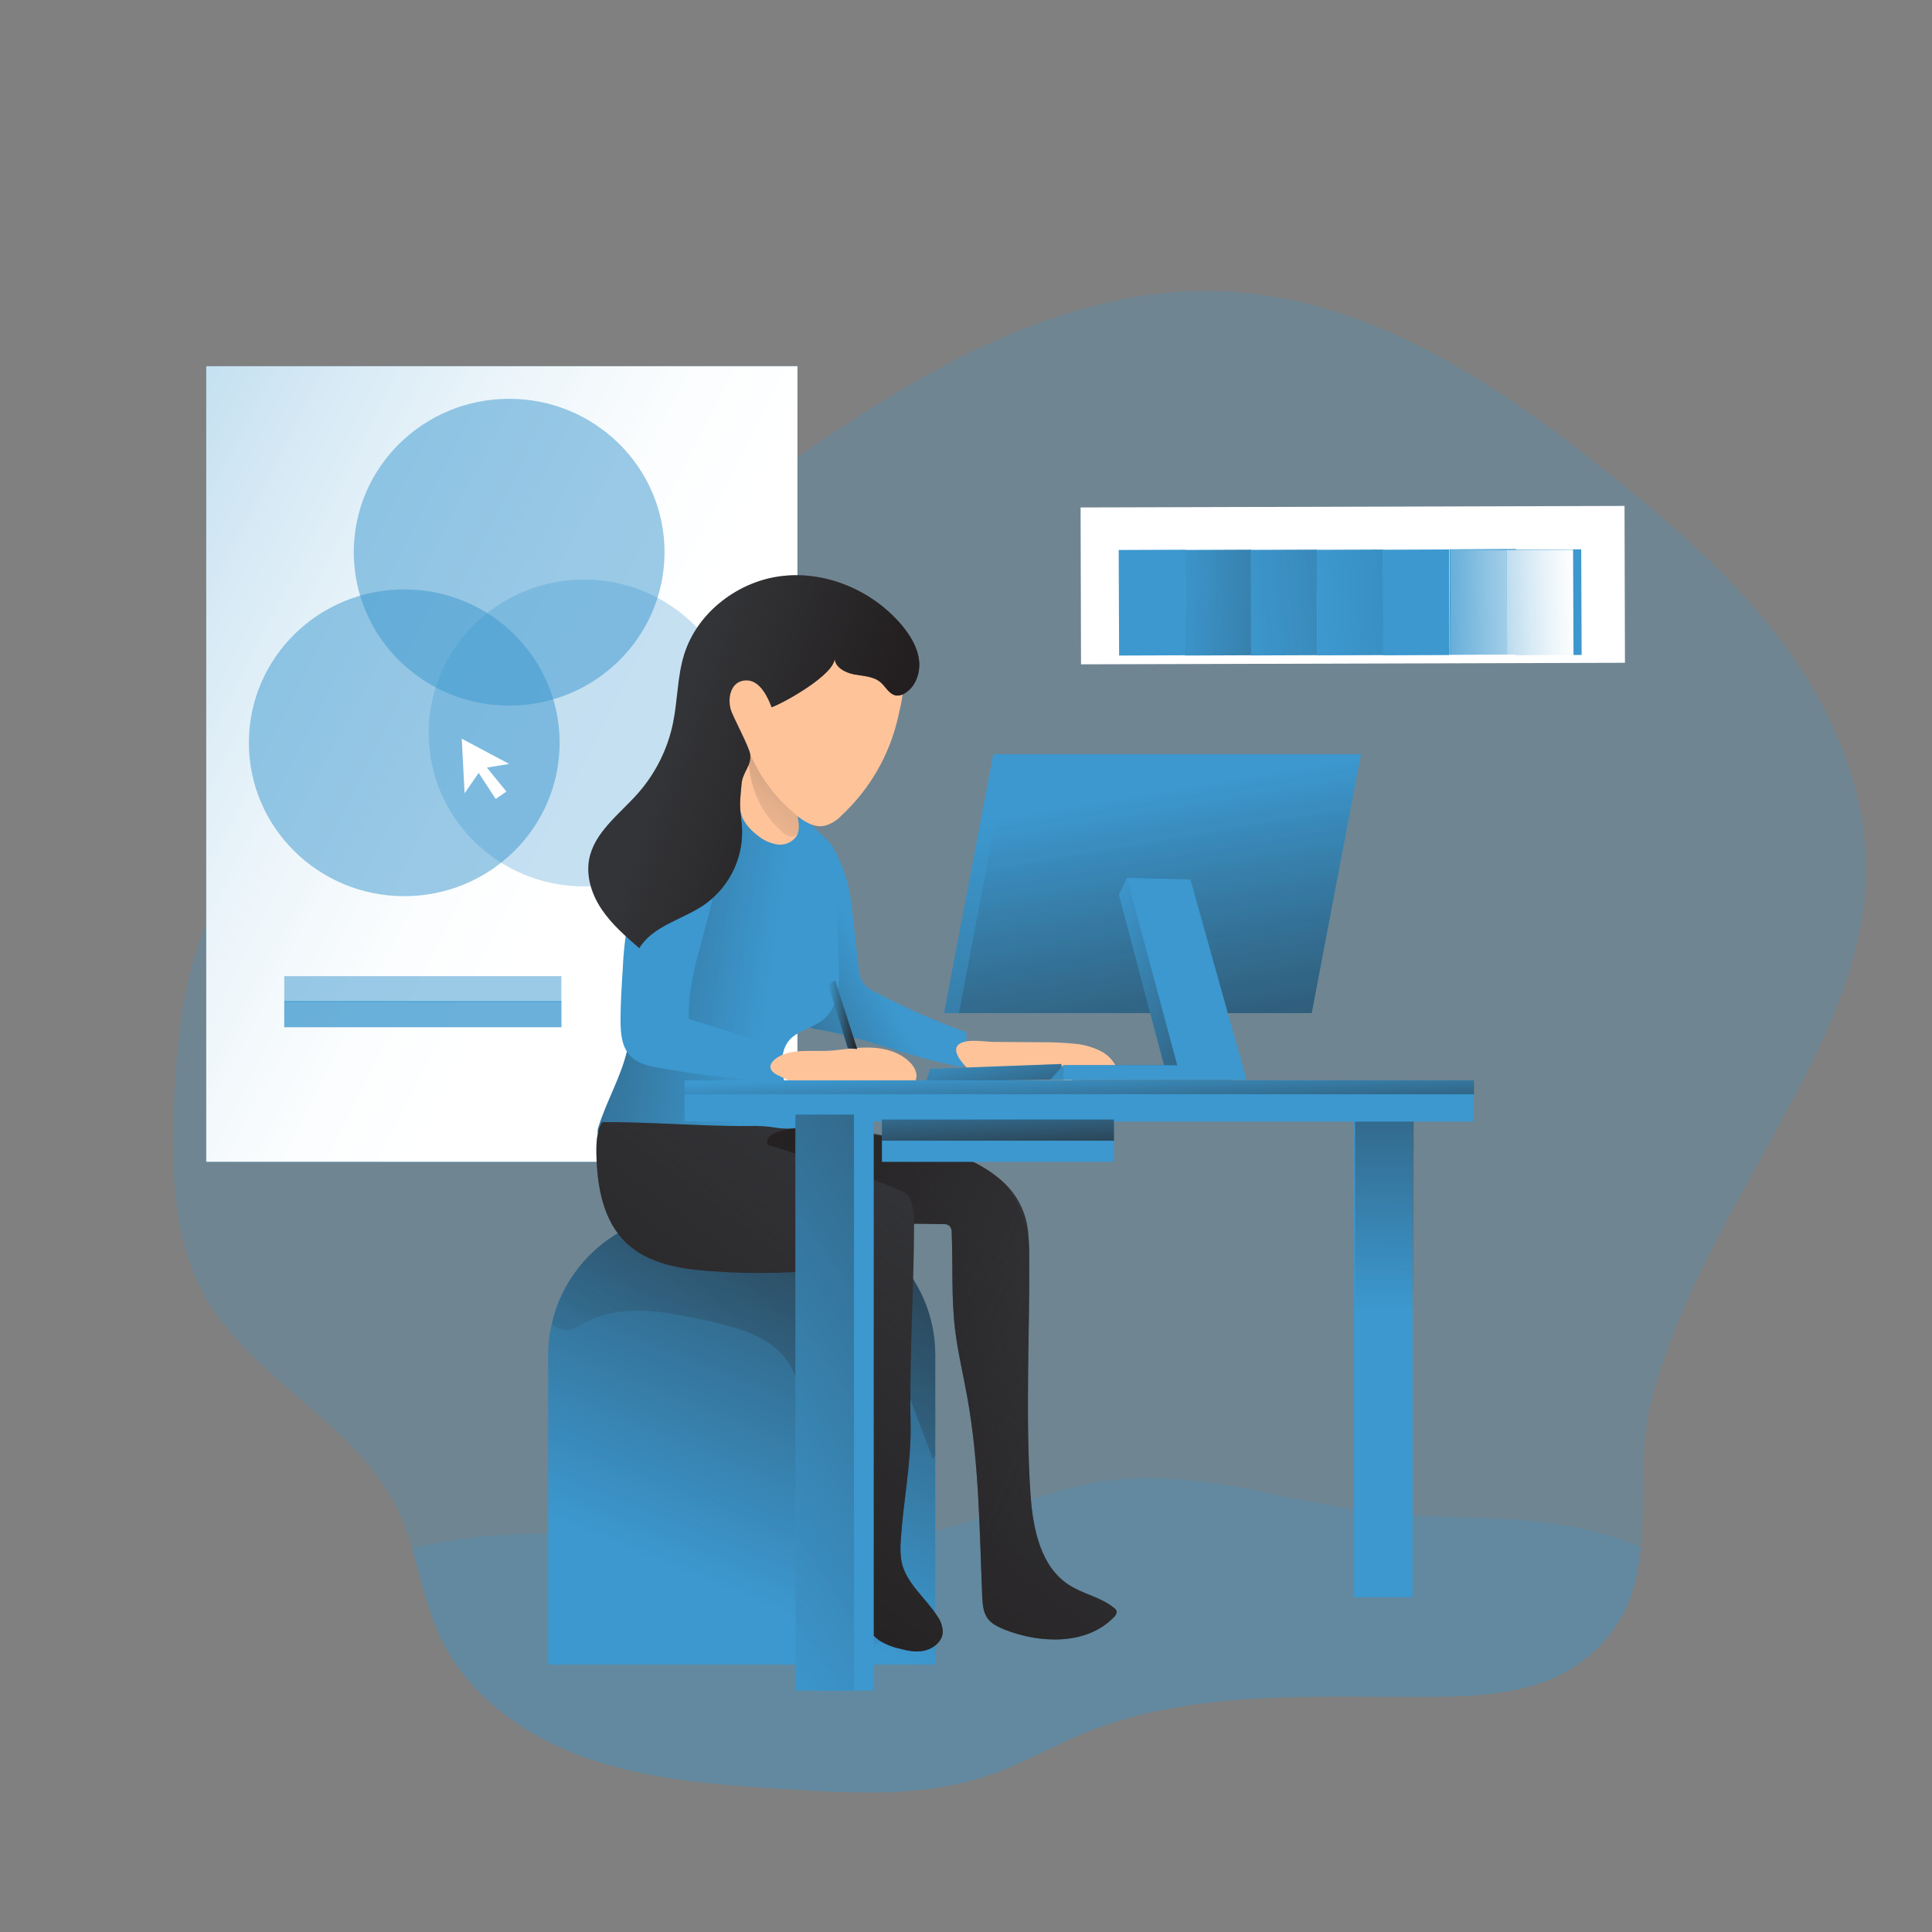 <svg width="223" height="223" viewBox="0 0 223 223" fill="none" xmlns="http://www.w3.org/2000/svg">
<rect x="0" y="0" width="223" height="223" fill="#808080" stroke="none"/>
<g id="designer-2-10 2">
<g id="background_designer-2-10">
<path id="Vector" opacity="0.24" d="M215.376 101.501C215.109 109.524 211.947 117.16 208.294 124.318C202.13 136.414 194.325 148.018 190.726 161.211C189.143 166.965 189.941 173.039 189.401 178.659C188.942 183.413 187.537 187.846 182.952 191.503C178.1 195.375 171.379 195.83 165.135 195.856C151.594 195.937 137.536 194.947 125.035 200.08C121.333 201.619 117.845 203.648 114.041 204.941C106.655 207.466 98.596 206.997 90.795 206.516C83.195 206.039 75.471 205.53 68.277 203.113C61.083 200.695 54.295 196.075 50.981 189.291C49.357 185.964 48.626 182.298 47.569 178.734C47.105 177.129 46.508 175.559 45.785 174.047C40.946 164.195 29.154 159.271 23.73 149.736C19.975 143.144 19.756 135.183 20.069 127.614C20.394 119.639 21.273 111.496 24.792 104.31C28.431 96.876 34.662 90.984 41.263 85.9C53.287 76.623 66.836 69.518 79.547 61.214C89.19 54.907 98.373 47.9 108.528 42.437C118.684 36.978 130.03 33.049 141.568 33.642C158.364 34.467 173.158 44.511 186.168 55.019C193.594 60.999 200.859 67.355 206.403 75.075C211.947 82.795 215.72 92.041 215.381 101.496L215.376 101.501Z" fill="#3C98CF"/>
<path id="Vector_2" opacity="0.24" d="M189.395 178.663C188.936 183.417 187.531 187.851 182.946 191.508C178.093 195.379 171.372 195.834 165.128 195.861C151.588 195.941 137.53 194.951 125.028 200.084C121.326 201.623 117.839 203.652 114.034 204.946C106.649 207.47 98.589 207.002 90.789 206.52C83.189 206.043 75.464 205.534 68.27 203.117C61.076 200.7 54.288 196.079 50.974 189.296C49.351 185.968 48.62 182.302 47.562 178.739C67.784 173.703 89.946 181.798 110.11 176.147C114.842 174.809 119.346 172.753 124.132 171.607C136.571 168.601 146.909 173.248 158.996 174.6C169.071 175.71 178.013 174.305 187.977 178.043C188.445 178.235 188.931 178.435 189.386 178.658L189.395 178.663Z" fill="#3C98CF"/>
</g>
<g id="color_2_designer-2-10">
<path id="Vector_3" d="M187.51 58.397L124.727 58.572L124.777 76.68L187.56 76.504L187.51 58.397Z" fill="white"/>
<path id="Vector_4" d="M136.792 63.451L129.125 63.482L129.174 75.667L136.841 75.636L136.792 63.451Z" fill="#3C98CF"/>
<path id="Vector_5" d="M144.409 63.447L136.742 63.478L136.791 75.663L144.458 75.632L144.409 63.447Z" fill="#3C98CF"/>
<path id="Vector_6" d="M144.409 63.447L136.742 63.478L136.791 75.663L144.458 75.632L144.409 63.447Z" fill="url(#paint0_linear_997_4978)"/>
<path id="Vector_7" d="M152.026 63.439L144.359 63.47L144.408 75.654L152.075 75.624L152.026 63.439Z" fill="#3C98CF"/>
<path id="Vector_8" d="M152.026 63.439L144.359 63.47L144.408 75.654L152.075 75.624L152.026 63.439Z" fill="url(#paint1_linear_997_4978)"/>
<path id="Vector_9" d="M159.651 63.431L151.984 63.461L152.033 75.646L159.7 75.615L159.651 63.431Z" fill="#3C98CF"/>
<path id="Vector_10" d="M159.651 63.431L151.984 63.461L152.033 75.646L159.7 75.615L159.651 63.431Z" fill="url(#paint2_linear_997_4978)"/>
<path id="Vector_11" d="M167.268 63.422L159.602 63.453L159.65 75.638L167.317 75.607L167.268 63.422Z" fill="#3C98CF"/>
<path id="Vector_12" d="M174.979 63.369L167.312 63.4L167.361 75.585L175.028 75.554L174.979 63.369Z" fill="#3C98CF"/>
<path id="Vector_13" d="M182.51 63.41L174.844 63.441L174.893 75.626L182.559 75.595L182.51 63.41Z" fill="#3C98CF"/>
<path id="Vector_14" d="M173.954 75.673L167.455 75.619L167.406 63.43L173.904 63.488L173.954 75.673Z" fill="url(#paint3_linear_997_4978)"/>
<path id="Vector_15" d="M181.573 63.45L173.906 63.48L173.955 75.665L181.622 75.634L181.573 63.45Z" fill="url(#paint4_linear_997_4978)"/>
</g>
<g id="color_1_designer-2-10">
<path id="Vector_16" d="M92.043 42.268H23.805V134.099H92.043V42.268Z" fill="#3C98CF"/>
<path id="Vector_17" d="M92.043 42.268H23.805V134.099H92.043V42.268Z" fill="url(#paint5_linear_997_4978)"/>
<path id="Vector_18" opacity="0.3" d="M67.418 102.313C77.323 102.313 85.352 94.385 85.352 84.607C85.352 74.828 77.323 66.9 67.418 66.9C57.514 66.9 49.484 74.828 49.484 84.607C49.484 94.385 57.514 102.313 67.418 102.313Z" fill="#3C98CF"/>
<path id="Vector_19" opacity="0.51" d="M58.77 81.444C68.674 81.444 76.703 73.517 76.703 63.738C76.703 53.959 68.674 46.032 58.77 46.032C48.865 46.032 40.836 53.959 40.836 63.738C40.836 73.517 48.865 81.444 58.77 81.444Z" fill="#3C98CF"/>
<path id="Vector_20" opacity="0.51" d="M46.66 103.441C56.565 103.441 64.594 95.513 64.594 85.734C64.594 75.956 56.565 68.028 46.66 68.028C36.756 68.028 28.727 75.956 28.727 85.734C28.727 95.513 36.756 103.441 46.66 103.441Z" fill="#3C98CF"/>
<path id="Vector_21" d="M53.297 85.262L53.627 91.56L55.25 89.209L57.213 92.215L58.453 91.368L56.2 88.598L58.769 88.175L53.297 85.262Z" fill="white"/>
<path id="Vector_22" opacity="0.51" d="M64.795 112.673H32.812V115.684H64.795V112.673Z" fill="#3C98CF"/>
<path id="Vector_23" opacity="0.51" d="M64.795 115.554H32.812V118.565H64.795V115.554Z" fill="#3C98CF"/>
<path id="Vector_24" opacity="0.51" d="M64.795 115.554H32.812V118.565H64.795V115.554Z" fill="#3C98CF"/>
</g>
<g id="character_designer-2-10">
<path id="Vector_25" d="M163.046 128.653H156.289V184.354H163.046V128.653Z" fill="#3C98CF"/>
<path id="Vector_26" d="M163.163 128.653H156.406V184.354H163.163V128.653Z" fill="url(#paint6_linear_997_4978)"/>
<path id="Vector_27" d="M79.881 139.995H91.353C100.513 139.995 107.944 147.322 107.957 156.372V192.128H63.281V156.372C63.29 147.327 70.721 139.995 79.886 139.995H79.881Z" fill="#3C98CF"/>
<path id="Vector_28" d="M107.954 156.394V192.123H63.273V156.394C63.269 155.176 63.407 153.959 63.693 152.773C65.397 145.293 72.127 139.986 79.891 139.995H91.358C100.528 139.995 107.958 147.34 107.954 156.394Z" fill="url(#paint7_linear_997_4978)"/>
<path id="Vector_29" d="M107.955 156.394V168.061C107.862 168.182 107.768 168.302 107.674 168.414C106.104 164.248 104.539 160.074 102.965 155.89C100.614 160.248 100.083 165.359 100.422 170.274C100.761 175.189 101.894 180.019 102.706 184.88C102.893 186.004 103.063 187.19 102.612 188.243C101.689 190.406 98.5 190.834 96.511 189.55C94.522 188.265 93.563 185.906 93.063 183.609C91.636 177.026 93.13 170.189 92.707 163.472C92.541 161.122 92.113 158.682 90.664 156.787C88.594 154.106 84.982 153.196 81.646 152.447C76.909 151.39 71.691 150.404 67.445 152.701C66.767 153.054 66.08 153.517 65.309 153.526C64.684 153.526 64.096 153.245 63.703 152.768C65.407 145.293 72.132 139.986 79.893 139.99H91.36C100.529 139.99 107.96 147.336 107.955 156.39V156.394Z" fill="url(#paint8_linear_997_4978)"/>
<path id="Vector_30" d="M80.897 93.401C80.268 95.27 80.473 97.299 80.692 99.262C80.732 99.614 80.87 100.087 81.24 100.109C81.388 100.105 81.53 100.055 81.651 99.971C82.181 99.654 82.659 99.253 83.06 98.784C83.261 98.494 83.519 98.258 83.827 98.08C84.563 97.754 85.339 98.387 86.07 98.74C86.686 99.03 87.373 99.123 88.046 99.007C88.22 98.976 88.425 98.9 88.466 98.731C88.479 98.642 88.466 98.552 88.425 98.472C88.046 97.495 87.087 96.867 86.463 96.01C85.892 95.158 85.558 94.177 85.495 93.156C85.415 92.366 85.767 90.962 85.076 90.391C83.461 89.053 81.303 92.219 80.901 93.401H80.897Z" stroke="#3C98CF" stroke-width="0.75" stroke-miterlimit="10"/>
<path id="Vector_31" d="M91.045 92.875C91.58 93.388 95.746 97.018 96.085 97.678C96.718 98.833 97.249 100.046 97.659 101.3C98.043 102.7 98.292 104.136 98.408 105.581L99.091 111.638C99.113 112.253 99.278 112.855 99.577 113.395C99.978 113.899 100.496 114.3 101.093 114.555C104.456 116.33 107.944 117.868 111.53 119.148C111.61 120.362 111.539 121.579 111.32 122.774C111.316 122.895 111.258 123.011 111.164 123.091C111.061 123.14 110.945 123.149 110.834 123.118C105.205 122.123 99.903 119.715 94.261 118.792C93.935 118.769 93.618 118.662 93.346 118.488C93.11 118.27 92.931 117.993 92.833 117.686C92.383 116.606 91.924 115.523 91.567 114.408C91.045 112.797 90.724 111.134 90.229 109.519C89.934 108.552 89.582 107.593 89.386 106.603C89.087 105.082 89.163 103.521 89.248 101.977C89.261 100.992 89.39 100.015 89.627 99.056C90.202 97.076 88.837 90.743 91.054 92.87L91.045 92.875Z" fill="#3C98CF"/>
<path id="Vector_32" d="M94.47 98.138C95.005 98.65 95.746 97.018 96.085 97.678C96.718 98.833 97.249 100.046 97.659 101.3C98.043 102.7 98.292 104.136 98.408 105.581L99.091 111.638C99.113 112.253 99.278 112.855 99.577 113.395C99.978 113.899 100.496 114.301 101.093 114.555C104.456 116.33 107.944 117.869 111.53 119.149C111.61 120.362 111.539 121.579 111.32 122.775C111.316 122.895 111.258 123.011 111.164 123.091C111.061 123.14 110.945 123.149 110.834 123.118C105.205 122.123 99.903 119.715 94.261 118.792C93.935 118.769 93.618 118.662 93.346 118.488C93.11 118.27 92.931 117.993 92.833 117.686C92.383 116.606 91.924 115.523 91.567 114.408C91.045 112.798 90.724 111.134 90.229 109.519C89.934 108.552 89.582 107.593 89.386 106.603C89.087 105.082 89.163 103.521 89.248 101.978C89.261 100.992 89.39 100.015 89.627 99.056C90.202 97.076 92.263 96.006 94.475 98.133L94.47 98.138Z" fill="url(#paint9_linear_997_4978)"/>
<path id="Vector_33" d="M96.525 102.49L96.833 111.254C96.913 113.578 96.833 116.254 94.982 117.735C93.769 118.698 91.999 118.943 91.035 120.143C90.406 120.919 90.246 121.954 90.277 122.94C90.335 124.915 91.058 126.811 91.811 128.657C92.052 129.121 92.168 129.643 92.15 130.165C92.034 131.141 91.049 131.775 90.134 132.198C85.799 134.17 80.938 134.727 76.259 133.791C73.927 133.331 71.683 132.52 69.6 131.382C69.368 131.284 69.172 131.119 69.043 130.905C68.954 130.637 68.967 130.343 69.079 130.084C70.029 127.02 71.746 124.197 72.428 121.066C73.088 118.025 72.727 114.876 72.865 111.776C73.008 108.654 73.65 105.577 74.778 102.655C75.452 100.898 76.326 99.181 77.695 97.87C80.032 95.622 83.475 94.868 86.754 94.543C87.614 94.422 88.493 94.436 89.349 94.583C90.478 94.828 91.405 95.488 92.418 95.992C93.234 96.403 94.385 96.51 95.125 96.951C96.748 97.928 96.463 100.822 96.521 102.482L96.525 102.49Z" fill="#3C98CF"/>
<path id="Vector_34" d="M96.525 102.49L96.833 111.254C96.913 113.578 96.833 116.254 94.982 117.735C93.769 118.698 91.999 118.943 91.035 120.143C90.406 120.919 90.246 121.954 90.277 122.94C90.335 124.915 91.058 126.811 91.811 128.657C92.052 129.121 92.168 129.643 92.15 130.165C92.034 131.141 91.049 131.775 90.134 132.198C85.799 134.17 80.938 134.727 76.259 133.791C73.927 133.331 71.683 132.52 69.6 131.382C69.368 131.284 69.172 131.119 69.043 130.905C68.954 130.637 68.967 130.343 69.079 130.084C70.029 127.02 71.746 124.197 72.428 121.066C73.088 118.025 72.727 114.876 72.865 111.776C73.008 108.654 73.65 105.577 74.778 102.655C75.452 100.898 76.326 99.181 77.695 97.87C80.032 95.622 83.475 94.868 86.754 94.543C87.614 94.422 88.493 94.436 89.349 94.583C90.478 94.828 91.405 95.488 92.418 95.992C93.234 96.403 94.385 96.51 95.125 96.951C96.748 97.928 96.463 100.822 96.521 102.482L96.525 102.49Z" fill="url(#paint10_linear_997_4978)"/>
<path id="Vector_35" d="M85.95 86.653C85.629 88.049 85.415 89.472 85.322 90.899C85.228 92.228 85.25 93.638 85.919 94.793C86.307 95.417 86.816 95.961 87.413 96.398C88.069 96.96 88.867 97.335 89.728 97.473C90.602 97.598 91.472 97.21 91.954 96.479C92.328 95.805 92.212 94.989 92.087 94.235L91.708 91.952C91.615 91.078 91.356 90.226 90.945 89.445C90.103 88.058 88.426 87.429 86.86 86.952" fill="#FFC39A"/>
<path id="Vector_36" d="M90.244 96.001C90.481 96.238 90.77 96.421 91.091 96.532C91.422 96.639 91.783 96.545 92.01 96.287C92.14 96.073 92.202 95.832 92.193 95.582C92.233 94.77 92.264 93.959 92.282 93.142C92.327 92.491 92.273 91.836 92.131 91.202C91.863 90.199 91.181 89.36 90.485 88.584C89.789 87.808 88.509 86.359 87.309 86.403C85.989 86.452 86.413 88.357 86.547 89.191C86.957 91.813 88.259 94.217 90.244 96.006V96.001Z" fill="url(#paint11_linear_997_4978)"/>
<path id="Vector_37" d="M75.238 97.46C74.609 98.762 74.274 100.185 73.868 101.572C73.427 103.075 72.896 104.547 72.553 106.076C72.183 107.968 71.96 109.885 71.884 111.808C71.754 113.797 71.625 115.781 71.625 117.788C71.625 119.278 71.759 120.915 72.834 121.963C73.663 122.77 74.881 123.038 76.04 123.252C80.184 124.01 84.376 124.492 88.586 124.697C88.89 124.75 89.202 124.684 89.452 124.51C89.612 124.331 89.715 124.104 89.733 123.867C89.92 122.868 89.982 121.847 89.92 120.835L79.497 117.623C79.332 112.209 81.861 107.067 82.601 101.719C82.708 100.604 82.878 99.493 83.105 98.396C83.386 97.304 83.868 96.264 84.14 95.172C84.354 94.289 84.621 92.433 83.489 92.032C82.619 91.724 81.138 92.384 80.353 92.697C78.123 93.629 76.308 95.319 75.238 97.46Z" fill="#3C98CF"/>
<path id="Vector_38" d="M96.089 121.258C97.659 121.093 99.238 120.835 100.812 120.933C102.387 121.031 104.019 121.544 105.089 122.69C105.437 123.029 105.678 123.466 105.772 123.943C105.856 124.429 105.651 124.92 105.241 125.201C104.75 125.491 104.126 125.326 103.551 125.321C102.204 125.321 100.897 126.258 99.604 125.901C98.796 125.678 98.145 124.978 97.311 124.947C96.317 124.911 95.563 125.839 94.595 126.08C93.806 126.276 92.976 125.99 92.28 125.585C91.758 125.277 91.281 124.898 90.764 124.581C90.318 124.304 89.667 124.139 89.279 123.792C88.654 123.243 88.922 122.686 89.524 122.208C91.174 120.893 94.113 121.463 96.089 121.249V121.258Z" fill="#FFC39A"/>
<path id="Vector_39" d="M119.991 120.299C121.307 120.286 122.627 120.34 123.939 120.464C125 120.545 126.035 120.826 126.994 121.29C127.957 121.762 128.688 122.592 129.027 123.6C127.493 124.434 125.366 123.537 123.93 124.532C123.635 124.768 123.354 125.014 123.087 125.277C121.923 126.276 120.259 126.468 118.716 126.463C117.449 126.517 116.187 126.316 115.001 125.87C113.908 125.406 108.998 121.695 110.724 120.5C111.656 119.858 113.694 120.259 114.746 120.264L119.987 120.299H119.991Z" fill="#FFC39A"/>
<path id="Vector_40" d="M106.938 124.768L107.334 123.373L122.503 122.811L122.735 124.644L106.938 124.768Z" fill="#3C98CF"/>
<path id="Vector_41" d="M106.938 124.768L107.334 123.373L122.503 122.811L122.735 124.644L106.938 124.768Z" fill="url(#paint12_linear_997_4978)"/>
<path id="Vector_42" d="M151.406 116.937H108.969L114.651 87.055H157.092L151.406 116.937Z" fill="#3C98CF"/>
<path id="Vector_43" d="M157.083 87.05L151.406 116.937H108.969L114.646 87.05H157.083Z" fill="url(#paint13_linear_997_4978)"/>
<path id="Vector_44" d="M157.085 87.05L151.407 116.937H110.688L116.365 87.05H157.085Z" fill="url(#paint14_linear_997_4978)"/>
<path id="Vector_45" d="M129.153 103.276L134.353 122.953H122.74L121.219 124.643H142.35L135.879 101.518L130.072 101.335L129.153 103.276Z" fill="#3C98CF"/>
<path id="Vector_46" d="M129.153 103.276L134.353 122.953H122.74L121.219 124.643H142.35L135.879 101.518L130.072 101.335L129.153 103.276Z" fill="url(#paint15_linear_997_4978)"/>
<path id="Vector_47" d="M130.074 101.335L135.881 122.953H122.742V124.643H143.878L137.407 101.518L130.074 101.335Z" fill="#3C98CF"/>
<path id="Vector_48" d="M128.892 186.035C128.878 186.272 128.767 186.495 128.58 186.651C125.484 189.88 120.128 189.746 115.944 188.091C115.213 187.797 114.459 187.436 114 186.807C113.487 186.102 113.42 185.166 113.376 184.283C113.05 176.567 113.019 168.802 111.632 161.184C111.172 158.62 110.561 156.082 110.24 153.491C109.794 149.78 109.999 146.016 109.848 142.274C109.87 141.993 109.781 141.716 109.602 141.498C109.393 141.337 109.125 141.266 108.862 141.297C107.738 141.27 106.632 141.257 105.508 141.244C105.481 149.098 104.951 156.573 105.102 164.422C105.196 168.936 104.224 173.409 103.965 177.923C103.894 178.712 103.929 179.506 104.063 180.282C104.589 182.766 106.859 184.448 108.224 186.597C108.603 187.128 108.813 187.766 108.817 188.417C108.751 189.443 107.805 190.241 106.788 190.5C105.771 190.759 104.705 190.527 103.706 190.259C102.953 190.085 102.23 189.795 101.57 189.394C101.048 189.024 100.575 188.587 100.165 188.096C99.353 187.186 98.568 186.241 97.823 185.282C97.516 184.92 97.275 184.51 97.11 184.069C96.731 182.864 97.467 181.638 97.989 180.492C99.126 177.976 99.38 175.153 98.702 172.481C98.136 170.537 97.828 168.525 97.783 166.501C97.739 159.77 97.636 153.04 97.471 146.31C92.351 146.966 87.177 147.104 82.031 146.72C78.565 146.48 74.859 145.878 72.344 143.514C69.627 140.976 68.923 136.989 68.842 133.309C68.816 132.002 68.842 130.638 69.507 129.518C74.52 129.478 81.326 130.013 86.344 129.973C87.499 129.924 88.654 130 89.791 130.201C90.295 130.259 90.799 130.285 91.307 130.281C93.85 130.375 99.068 130.522 104.277 131.534C104.299 131.539 104.322 131.539 104.344 131.534C107.671 132.19 110.985 133.193 113.581 134.794C113.822 134.942 114.067 135.089 114.294 135.249C114.745 135.562 115.177 135.896 115.597 136.253L115.637 136.293C117.332 137.765 118.406 139.807 118.652 142.02C118.696 142.421 118.732 142.889 118.763 143.411C118.794 143.933 118.803 144.535 118.803 145.168V145.891C118.87 152.576 118.331 163.834 118.955 172.597C119.236 176.469 120.101 180.862 123.433 182.971C125.038 183.997 127.041 184.345 128.531 185.549C128.718 185.652 128.852 185.83 128.905 186.035H128.892Z" fill="#333437"/>
<path id="Vector_49" d="M128.892 186.035C128.878 186.272 128.767 186.495 128.58 186.651C125.484 189.88 120.128 189.746 115.944 188.091C115.213 187.797 114.459 187.436 114 186.807C113.487 186.102 113.42 185.166 113.376 184.283C113.05 176.567 113.019 168.802 111.632 161.184C111.172 158.62 110.561 156.082 110.24 153.491C109.794 149.78 109.999 146.016 109.848 142.274C109.87 141.993 109.781 141.716 109.602 141.498C109.393 141.337 109.125 141.266 108.862 141.297C107.738 141.27 106.632 141.257 105.508 141.244C105.481 149.098 104.951 156.573 105.102 164.422C105.196 168.936 104.224 173.409 103.965 177.923C103.894 178.712 103.929 179.506 104.063 180.282C104.589 182.766 106.859 184.448 108.224 186.597C108.603 187.128 108.813 187.766 108.817 188.417C108.751 189.443 107.805 190.241 106.788 190.5C105.771 190.759 104.705 190.527 103.706 190.259C102.953 190.085 102.23 189.795 101.57 189.394C101.048 189.024 100.575 188.587 100.165 188.096C99.353 187.186 98.568 186.241 97.823 185.282C97.516 184.92 97.275 184.51 97.11 184.069C96.731 182.864 97.467 181.638 97.989 180.492C99.126 177.976 99.38 175.153 98.702 172.481C98.136 170.537 97.828 168.525 97.783 166.501C97.739 159.77 97.636 153.04 97.471 146.31C92.351 146.966 87.177 147.104 82.031 146.72C78.565 146.48 74.859 145.878 72.344 143.514C69.627 140.976 68.923 136.989 68.842 133.309C68.816 132.002 68.842 130.638 69.507 129.518C74.52 129.478 81.326 130.013 86.344 129.973C87.499 129.924 88.654 130 89.791 130.201C90.295 130.259 90.799 130.285 91.307 130.281C93.85 130.375 99.068 130.522 104.277 131.534C104.299 131.539 104.322 131.539 104.344 131.534C107.671 132.19 110.985 133.193 113.581 134.794C113.822 134.942 114.067 135.089 114.294 135.249C114.745 135.562 115.177 135.896 115.597 136.253L115.637 136.293C117.332 137.765 118.406 139.807 118.652 142.02C118.696 142.421 118.732 142.889 118.763 143.411C118.794 143.933 118.803 144.535 118.803 145.168V145.891C118.87 152.576 118.331 163.834 118.955 172.597C119.236 176.469 120.101 180.862 123.433 182.971C125.038 183.997 127.041 184.345 128.531 185.549C128.718 185.652 128.852 185.83 128.905 186.035H128.892Z" fill="url(#paint16_linear_997_4978)"/>
<path id="Vector_50" d="M128.891 186.035C128.878 186.271 128.767 186.494 128.579 186.651C125.484 189.88 120.127 189.746 115.944 188.091C115.213 187.797 114.459 187.436 113.999 186.807C113.487 186.102 113.42 185.165 113.375 184.282C113.049 176.567 113.018 168.802 111.631 161.184C111.172 158.619 110.561 156.082 110.24 153.49C109.794 149.78 109.999 146.016 109.847 142.274C109.869 141.993 109.78 141.716 109.602 141.498C109.392 141.337 109.125 141.266 108.862 141.297C107.738 141.27 106.632 141.257 105.508 141.243C105.508 141.243 105.601 138.92 104.749 137.894C103.898 136.868 88.658 132.154 88.658 132.154C88.658 132.154 87.686 130.883 91.307 130.272C91.566 130.245 91.847 130.205 92.145 130.165C94.389 129.902 99.371 130.406 104.263 131.525C104.286 131.529 104.308 131.529 104.33 131.525C107.778 132.328 111.172 133.434 113.567 134.785C113.808 134.932 114.053 135.08 114.28 135.24C114.744 135.535 115.181 135.869 115.583 136.244L115.623 136.284C115.855 136.516 116.069 136.765 116.256 137.033C117.603 138.924 118.459 141.11 118.749 143.402C118.812 143.986 118.825 144.575 118.789 145.159C118.785 145.333 118.767 145.507 118.736 145.681L118.803 145.882C118.87 152.567 118.33 163.824 118.955 172.588C119.235 176.459 120.101 180.853 123.432 182.962C125.038 183.988 127.04 184.336 128.53 185.54C128.717 185.647 128.847 185.83 128.896 186.035H128.891Z" fill="url(#paint17_linear_997_4978)"/>
<path id="Vector_51" d="M170.102 124.701H79.016V129.46H170.102V124.701Z" fill="#3C98CF"/>
<path id="Vector_52" d="M100.851 128.653H94.094V195.134H100.851V128.653Z" fill="#3C98CF"/>
<path id="Vector_53" d="M170.125 124.701H79.016V126.302H170.125V124.701Z" fill="url(#paint18_linear_997_4978)"/>
<path id="Vector_54" d="M128.579 129.219H101.797V134.107H128.579V129.219Z" fill="#3C98CF"/>
<path id="Vector_55" d="M128.579 129.219H101.797V131.663H128.579V129.219Z" fill="url(#paint19_linear_997_4978)"/>
<path id="Vector_56" d="M97.114 94.15C96.583 94.712 95.909 95.123 95.156 95.323C93.965 95.551 92.81 94.837 91.882 94.066C89.594 92.174 87.788 89.779 86.61 87.072C86.294 86.251 85.932 85.453 85.522 84.677C85.009 83.803 84.3 83.031 83.97 82.077C83.64 81.123 83.8 78.839 84.719 78.397C85.009 78.286 85.308 78.197 85.611 78.13C86.717 77.778 87.534 77.871 88.265 76.979C89.902 74.995 91.869 72.952 94.442 72.657C96.155 72.466 97.841 73.094 99.406 73.799C100.972 74.504 103.144 75.641 103.902 77.256C104.656 78.87 104.022 81.18 103.661 82.782C102.68 87.13 100.401 91.086 97.118 94.141L97.114 94.15Z" fill="#FFC39A"/>
<path id="Vector_57" d="M96.331 75.963C96.372 77.019 97.545 77.644 98.593 77.84C99.641 78.036 100.809 78.05 101.617 78.732C102.245 79.263 102.647 80.177 103.467 80.275C103.851 80.298 104.23 80.186 104.538 79.954C105.764 79.142 106.268 77.532 106.059 76.083C105.854 74.633 105.051 73.344 104.119 72.212C100.845 68.278 95.573 65.936 90.44 66.467C85.306 66.993 80.534 70.611 78.987 75.476C78.166 78.063 78.228 80.837 77.675 83.491C77.051 86.488 75.655 89.276 73.626 91.581C71.489 93.99 68.577 96.073 67.993 99.217C67.636 101.228 68.327 103.325 69.491 105.024C70.651 106.723 72.23 108.092 73.791 109.444C75.343 106.87 78.732 106.161 81.234 104.466C84.316 102.326 85.984 98.713 85.601 95.011C85.342 92.763 85.395 92.679 85.601 90.435C85.734 89.097 86.742 88.41 86.591 87.077C86.493 86.221 84.579 82.719 84.343 81.885C83.951 80.507 84.361 78.527 86.18 78.531C87.706 78.531 88.633 80.458 89.062 81.636C90.542 81.109 96.407 77.813 96.336 75.954L96.331 75.963Z" fill="#333437"/>
<path id="Vector_58" d="M96.331 75.963C96.372 77.019 97.545 77.644 98.593 77.84C99.641 78.036 100.809 78.05 101.617 78.732C102.245 79.263 102.647 80.177 103.467 80.275C103.851 80.298 104.23 80.186 104.538 79.954C105.764 79.142 106.268 77.532 106.059 76.083C105.854 74.633 105.051 73.344 104.119 72.212C100.845 68.278 95.573 65.936 90.44 66.467C85.306 66.993 80.534 70.611 78.987 75.476C78.166 78.063 78.228 80.837 77.675 83.491C77.051 86.488 75.655 89.276 73.626 91.581C71.489 93.99 68.577 96.073 67.993 99.217C67.636 101.228 68.327 103.325 69.491 105.024C70.651 106.723 72.23 108.092 73.791 109.444C75.343 106.87 78.732 106.161 81.234 104.466C84.316 102.326 85.984 98.713 85.601 95.011C85.342 92.763 85.395 92.679 85.601 90.435C85.734 89.097 86.742 88.41 86.591 87.077C86.493 86.221 84.579 82.719 84.343 81.885C83.951 80.507 84.361 78.527 86.18 78.531C87.706 78.531 88.633 80.458 89.062 81.636C90.542 81.109 96.407 77.813 96.336 75.954L96.331 75.963Z" fill="url(#paint20_linear_997_4978)"/>
<path id="Vector_59" d="M98.569 128.653H91.812V195.134H98.569V128.653Z" fill="#3C98CF"/>
<path id="Vector_60" d="M98.569 128.653H91.812V195.134H98.569V128.653Z" fill="url(#paint21_linear_997_4978)"/>
<path id="Vector_61" d="M97.862 121.009L95.578 113.614L96.403 113.177L98.941 121.071L97.862 121.009Z" fill="#3C98CF"/>
<path id="Vector_62" d="M97.862 121.009L95.578 113.614L96.403 113.177L98.941 121.071L97.862 121.009Z" fill="url(#paint22_linear_997_4978)"/>
</g>
</g>
<defs>
<linearGradient id="paint0_linear_997_4978" x1="135.146" y1="69.353" x2="183.766" y2="71.429" gradientUnits="userSpaceOnUse">
<stop stop-color="#231F20" stop-opacity="0"/>
<stop offset="1" stop-color="#231F20"/>
</linearGradient>
<linearGradient id="paint1_linear_997_4978" x1="142.7" y1="70.146" x2="223.24" y2="61.941" gradientUnits="userSpaceOnUse">
<stop stop-color="#231F20" stop-opacity="0"/>
<stop offset="1" stop-color="#231F20"/>
</linearGradient>
<linearGradient id="paint2_linear_997_4978" x1="152.647" y1="69.802" x2="269.768" y2="61.697" gradientUnits="userSpaceOnUse">
<stop stop-color="#010101" stop-opacity="0"/>
<stop offset="0.36" stop-color="#010101" stop-opacity="0.36"/>
<stop offset="0.95" stop-color="#010101"/>
</linearGradient>
<linearGradient id="paint3_linear_997_4978" x1="163.565" y1="69.642" x2="217.962" y2="68.97" gradientUnits="userSpaceOnUse">
<stop stop-color="white" stop-opacity="0"/>
<stop offset="0.07" stop-color="white" stop-opacity="0.22"/>
<stop offset="0.16" stop-color="white" stop-opacity="0.45"/>
<stop offset="0.25" stop-color="white" stop-opacity="0.65"/>
<stop offset="0.33" stop-color="white" stop-opacity="0.8"/>
<stop offset="0.4" stop-color="white" stop-opacity="0.91"/>
<stop offset="0.46" stop-color="white" stop-opacity="0.98"/>
<stop offset="0.51" stop-color="white"/>
</linearGradient>
<linearGradient id="paint4_linear_997_4978" x1="164.802" y1="70.096" x2="200.628" y2="68.718" gradientUnits="userSpaceOnUse">
<stop stop-color="white" stop-opacity="0"/>
<stop offset="0.07" stop-color="white" stop-opacity="0.22"/>
<stop offset="0.16" stop-color="white" stop-opacity="0.45"/>
<stop offset="0.25" stop-color="white" stop-opacity="0.65"/>
<stop offset="0.33" stop-color="white" stop-opacity="0.8"/>
<stop offset="0.4" stop-color="white" stop-opacity="0.91"/>
<stop offset="0.46" stop-color="white" stop-opacity="0.98"/>
<stop offset="0.51" stop-color="white"/>
</linearGradient>
<linearGradient id="paint5_linear_997_4978" x1="-54.807" y1="30.056" x2="187.612" y2="155.052" gradientUnits="userSpaceOnUse">
<stop stop-color="white" stop-opacity="0"/>
<stop offset="0.07" stop-color="white" stop-opacity="0.22"/>
<stop offset="0.16" stop-color="white" stop-opacity="0.45"/>
<stop offset="0.25" stop-color="white" stop-opacity="0.65"/>
<stop offset="0.33" stop-color="white" stop-opacity="0.8"/>
<stop offset="0.4" stop-color="white" stop-opacity="0.91"/>
<stop offset="0.46" stop-color="white" stop-opacity="0.98"/>
<stop offset="0.51" stop-color="white"/>
</linearGradient>
<linearGradient id="paint6_linear_997_4978" x1="159.845" y1="151.149" x2="160.474" y2="93.174" gradientUnits="userSpaceOnUse">
<stop stop-color="#231F20" stop-opacity="0"/>
<stop offset="1" stop-color="#231F20"/>
</linearGradient>
<linearGradient id="paint7_linear_997_4978" x1="81.622" y1="182.516" x2="112.03" y2="107.628" gradientUnits="userSpaceOnUse">
<stop stop-color="#231F20" stop-opacity="0"/>
<stop offset="1" stop-color="#231F20"/>
</linearGradient>
<linearGradient id="paint8_linear_997_4978" x1="75.839" y1="178.948" x2="157.131" y2="72.573" gradientUnits="userSpaceOnUse">
<stop stop-color="#231F20" stop-opacity="0"/>
<stop offset="1" stop-color="#231F20"/>
</linearGradient>
<linearGradient id="paint9_linear_997_4978" x1="100.201" y1="110.625" x2="68.393" y2="127.386" gradientUnits="userSpaceOnUse">
<stop stop-color="#231F20" stop-opacity="0"/>
<stop offset="1" stop-color="#231F20"/>
</linearGradient>
<linearGradient id="paint10_linear_997_4978" x1="88.636" y1="115.068" x2="31.829" y2="106.678" gradientUnits="userSpaceOnUse">
<stop stop-color="#231F20" stop-opacity="0"/>
<stop offset="1" stop-color="#231F20"/>
</linearGradient>
<linearGradient id="paint11_linear_997_4978" x1="84.504" y1="98.294" x2="117.517" y2="51.767" gradientUnits="userSpaceOnUse">
<stop stop-color="#231F20" stop-opacity="0"/>
<stop offset="1" stop-color="#231F20"/>
</linearGradient>
<linearGradient id="paint12_linear_997_4978" x1="113.703" y1="119.697" x2="117.753" y2="136.017" gradientUnits="userSpaceOnUse">
<stop stop-color="#231F20" stop-opacity="0"/>
<stop offset="1" stop-color="#231F20"/>
</linearGradient>
<linearGradient id="paint13_linear_997_4978" x1="131.282" y1="91.756" x2="148.11" y2="190.478" gradientUnits="userSpaceOnUse">
<stop stop-color="#231F20" stop-opacity="0"/>
<stop offset="1" stop-color="#231F20"/>
</linearGradient>
<linearGradient id="paint14_linear_997_4978" x1="132.158" y1="91.84" x2="148.847" y2="189.764" gradientUnits="userSpaceOnUse">
<stop stop-color="#231F20" stop-opacity="0"/>
<stop offset="1" stop-color="#231F20"/>
</linearGradient>
<linearGradient id="paint15_linear_997_4978" x1="124.399" y1="111.139" x2="158.879" y2="127.257" gradientUnits="userSpaceOnUse">
<stop stop-color="#231F20" stop-opacity="0"/>
<stop offset="1" stop-color="#231F20"/>
</linearGradient>
<linearGradient id="paint16_linear_997_4978" x1="111.913" y1="140.762" x2="78.387" y2="185.964" gradientUnits="userSpaceOnUse">
<stop stop-color="#231F20" stop-opacity="0"/>
<stop offset="1" stop-color="#231F20"/>
</linearGradient>
<linearGradient id="paint17_linear_997_4978" x1="121.729" y1="164.377" x2="77.204" y2="145.239" gradientUnits="userSpaceOnUse">
<stop stop-color="#231F20" stop-opacity="0"/>
<stop offset="1" stop-color="#231F20"/>
</linearGradient>
<linearGradient id="paint18_linear_997_4978" x1="124.49" y1="123.426" x2="124.913" y2="134.312" gradientUnits="userSpaceOnUse">
<stop stop-color="#231F20" stop-opacity="0"/>
<stop offset="1" stop-color="#231F20"/>
</linearGradient>
<linearGradient id="paint19_linear_997_4978" x1="114.891" y1="124.077" x2="115.458" y2="136.159" gradientUnits="userSpaceOnUse">
<stop stop-color="#231F20" stop-opacity="0"/>
<stop offset="1" stop-color="#231F20"/>
</linearGradient>
<linearGradient id="paint20_linear_997_4978" x1="77.475" y1="85.663" x2="98.352" y2="92.79" gradientUnits="userSpaceOnUse">
<stop stop-color="#231F20" stop-opacity="0"/>
<stop offset="1" stop-color="#231F20"/>
</linearGradient>
<linearGradient id="paint21_linear_997_4978" x1="75.525" y1="174.854" x2="173.814" y2="110.081" gradientUnits="userSpaceOnUse">
<stop stop-color="#231F20" stop-opacity="0"/>
<stop offset="1" stop-color="#231F20"/>
</linearGradient>
<linearGradient id="paint22_linear_997_4978" x1="95.578" y1="117.124" x2="98.941" y2="117.124" gradientUnits="userSpaceOnUse">
<stop stop-color="#231F20" stop-opacity="0"/>
<stop offset="1" stop-color="#231F20"/>
</linearGradient>
</defs>
</svg>
